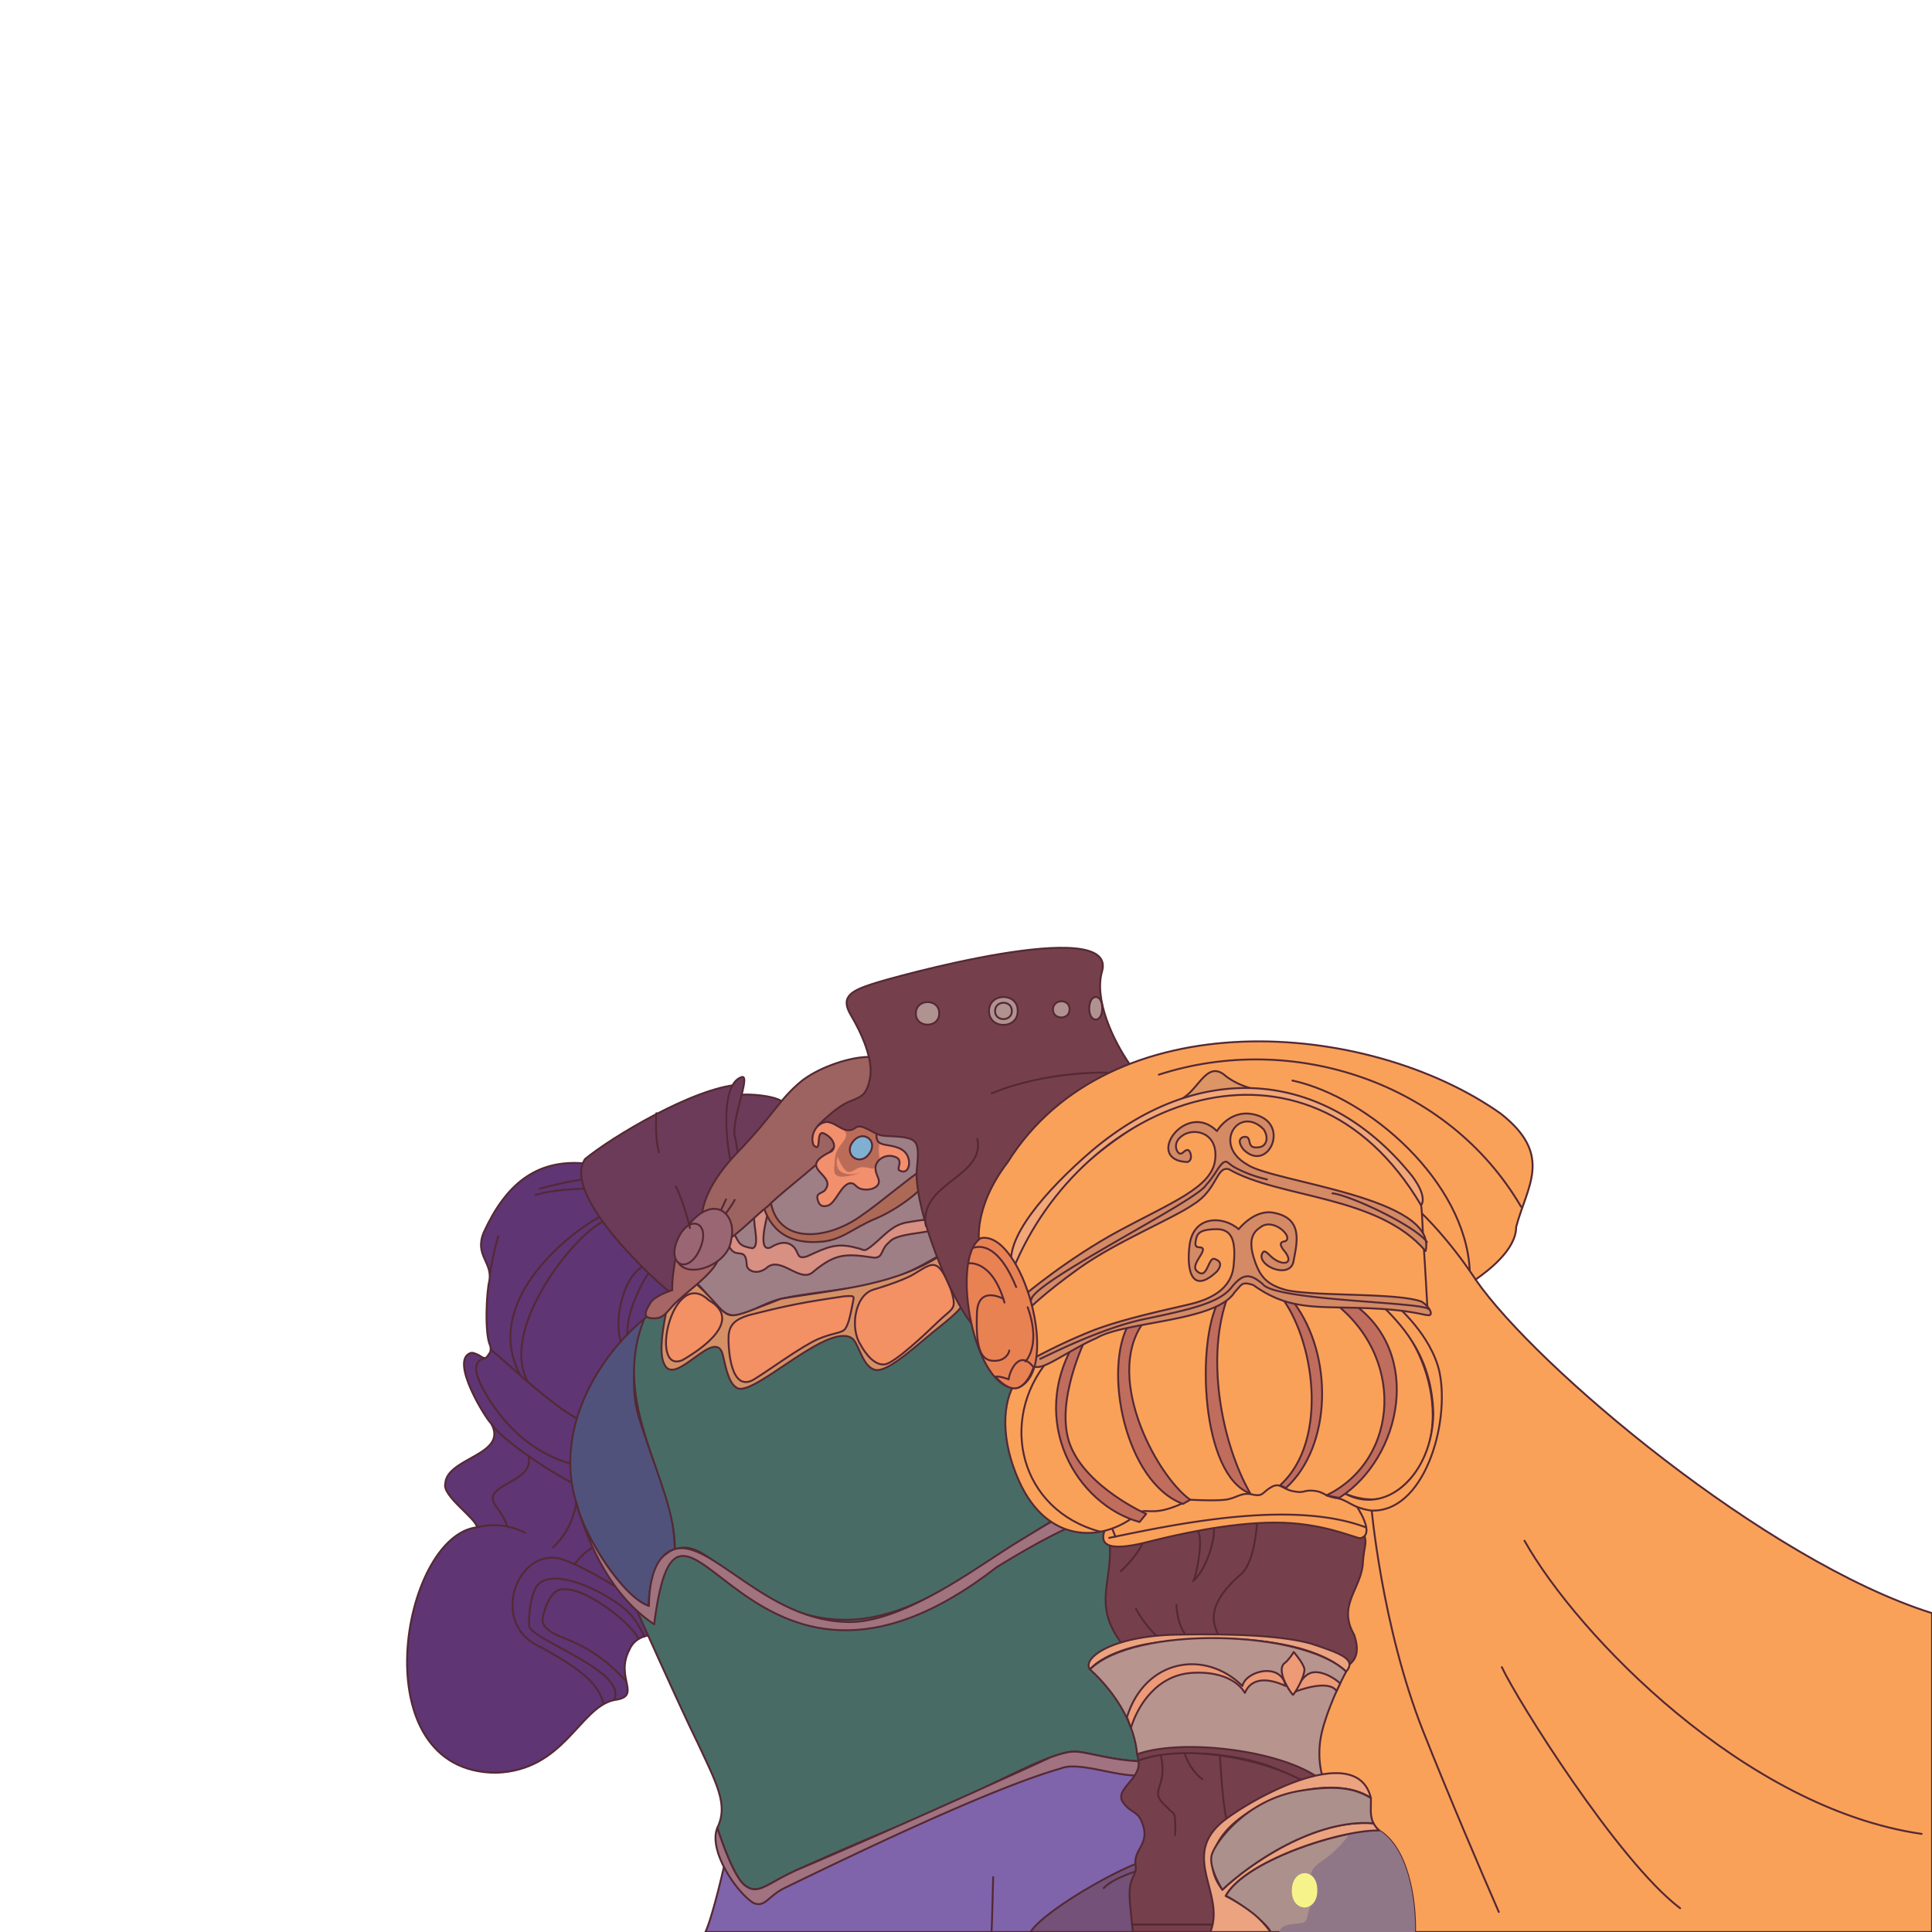 <svg xmlns="http://www.w3.org/2000/svg" width="1024" height="1024"><path d="M362.2 677.2c-3.6-11.7-20-34.2-27.1-46.2l-25.5-14.4c-26.1-2.2-41.9 11.9-53.2 36.6-5 12 4.6 15.7 3 25.5-1.6 6.1-2.6 28.4.4 34.5.6 2.4.2 3.5-1 5s-1.4 2.4-4 .7-4.6-2-5-1.9c-12.4 3.4 8.7 36.5 10.5 37.4 9.5 16.9-23.6 18-24.3 32-1.7 6.5 16.6 18.6 16.8 23.1-40.3 4.6-61.6 130 10.2 130.1 36.1-1.2 44-34.3 62.3-38.5 15.6-1.9.4-11.4 8.2-26.5 3.5-8.4 12.7-8.4 15.5-7.7 10.9-16.2 23.2-165.8 13.2-189.7Z" style="fill:#5f3574;stroke:#542934;stroke-linecap:round;stroke-linejoin:round"/><path d="M310.3 630.1c-.7-.2-17.8.4-26.5 3.3M286.1 630s17.5-4.7 25.1-5M305.4 796.2s-1.2 13.9-12.3 23.9M304.8 828.8a32.9 32.9 0 0 1 10.4-9.3M260.1 715.4c7.6 5.6 37.1 34.7 50.9 38.6M256.9 719.8c-3.5 1.2-8.3 3.6.3 18.5s25.1 34.4 52.4 39.1M308 788.1c-8.7-3.1-41.2-23.5-47.7-33.7" style="fill:none;stroke:#542934;stroke-linecap:round;stroke-linejoin:round"/><path d="M280.2 772.2c2.9 14.1-25.9 14.3-17.5 25.9 4 5.3 6 9.6 5.9 10.6" style="fill:none;stroke:#542934;stroke-linecap:round;stroke-linejoin:round"/><path d="M252.8 809.5a36.2 36.2 0 0 1 25.5 2.9M329.1 842.8s-19.7-12.8-32-16.6c-23.4-5.9-38.1 35.1-10.4 46.8 16.3 9.3 30.2 17.4 33.1 29.9" style="fill:none;stroke:#542934;stroke-linecap:round;stroke-linejoin:round"/><path d="M325.3 901.1c8.6-15.4-46.8-32.9-44.8-39.9-.4-4.6.7-16.1 4.3-20.9 10.1-11.7 45.1 8.2 51 17.4a54.3 54.3 0 0 1 5.7 9.7" style="fill:none;stroke:#542934;stroke-linecap:round;stroke-linejoin:round"/><path d="M338.2 868.4c-3-7.8-31.9-30.8-42.9-25.3-4.2 2.5-6.5 9.4-7.5 13.4s.8 7.6 9.9 11.2 21.1 8.9 33.9 23.1" style="fill:none;stroke:#542934;stroke-linecap:round;stroke-linejoin:round"/><path d="M355.2 685c-6.3-4.7-58.1-51.3-45.1-70.7 14.3-11.8 57.8-37.8 81.5-39.4l-1.6 6c1.4-1.8 26.2-.6 26 5.2 1.7 4.1-2 19-2.7 19.7s-12.5 19.1-17.6 22.2-19.2 33.9-24.5 39.4c-7 6.3-12.5 17.4-16 17.6Z" style="fill:#6c3b59;stroke:#542934;stroke-linecap:round;stroke-linejoin:round"/><path d="M393 570.9c5.7-2-6.9 25.5-3 33.2 1.2 11.9 4.5 12.6-1.5 15.6-2.5-4.7-8.4-44.5 4.5-48.8Z" style="fill:#6c3b59;stroke:#542934;stroke-linecap:round;stroke-linejoin:round"/><path d="M617.3 916.1c-42.1-12.3-152 2.1-187.6 20.4l-44.9 47.9c-.3 1.9-6.8 30.7-10.9 39.6h242c3.9-26.8 26.2-99.2 1.4-107.9Z" style="fill:#7f64ac;stroke:#542934;stroke-linecap:round;stroke-linejoin:round"/><path d="M612.9 984.9c-9.2-1-58.8 26.5-66.7 39.1h62.6c5.2-14.4 4.7-25.8 4.1-39.1Z" style="fill:#735178;stroke:#542934;stroke-linecap:round;stroke-linejoin:round"/><path d="M604.1 991.2s-13.8 3.9-19.1 9.5" style="fill:none;stroke:#542934;stroke-linecap:round;stroke-linejoin:round"/><path d="M394.7 999.2c7.1 5.6 11.3-.6 27.5-8s41.4-18.4 62.2-26.6 59.6-28.9 72.9-33.4 11.8-3.1 31.1.5a122.3 122.3 0 0 0 23.3 2c1.4-12.1-1.2-43.5-1-60.3.2-20-22.6-72-23.8-76.2s-36.9-36.6-77.6-29.8-105.3 14.5-121.5 16-26.2 4.3-36.7 13.4c-27 23-19.1 29.5-13.3 57.3 0 0 22.4 50.2 31.8 69.3 10.4 22.3 16.5 33.2 10.6 45.4 2.8 8.7 9.1 26.2 14.5 30.4Z" style="fill:#496b66;stroke:#542934;stroke-linecap:round;stroke-linejoin:round"/><path d="M588.4 931.7c-19.3-3.6-17.7-4.9-31.1-.5-33.7 15.5-98.8 44.7-135.1 60-16.2 7.4-20.4 13.6-27.5 8-5.4-4.2-11.7-21.7-14.5-30.4-4.9 12 10 34 19.1 39.8 6.3 2.6 7.4-3.4 16.7-8 33.2-16.1 108.1-52.4 146-63.2 13.1-5.8 48.7 13.5 49.7-3.7a122.3 122.3 0 0 1-23.3-2Z" style="fill:#a1727f;stroke:#542934;stroke-linecap:round;stroke-linejoin:round"/><path d="M338.7 751.6c-5.6-17.9-1.5-38.6 2.8-52.6-24.5 20-47.9 58.9-36.1 97.2 4.4 19.3 25.6 51 38.6 55-.8-.9 1-27.9 13.7-30-.9-26-7.4-33.1-19-69.6Z" style="fill:#50527c;stroke:#542934;stroke-linecap:round;stroke-linejoin:round"/><path d="M531.8 693.4c-5.4-12.8-18.7-32.6-25.1-34.6S432.2 677 412.2 679c-37.1 3.2-39.2 3.7-63.8 14-2.1 2.1-4.1 3.5-6.9 6-18.6 45.8 16.5 85.2 16.2 122.2 7.6-2.8 13.6.8 24.3 8.9 76.9 63.8 120.4 5.5 189.7-32-6.5-25.1-35.5-94-39.9-104.7Z" style="fill:#496b66;stroke:#542934;stroke-linecap:round;stroke-linejoin:round"/><path d="M530.2 823.1c-18.2 11.8-55.9 38.6-82.9 36.5-45.3-1.8-75.6-51.2-93.9-36.2-9.9 6.2-9.5 27.6-9.4 27.8-13-4-34.1-35.6-38.6-55 6.5 23.2 19.1 50 41.3 64.7 14.3-109.5 47.2 74.2 181.6-30.3 22.5-13.9 37.7-21.2 44-23.4 1.1-.4.8-3.7-.6-9.1-11.7 6.7-29.9 17.4-41.5 25Z" style="fill:#a1737f;stroke:#542934;stroke-linecap:round;stroke-linejoin:round"/><path d="M388.3 697.2c6.9.4 15.8-6.5 25.6-8.8s27.3-4.1 43.1-6.7c26.3-5.1 34.4-13.9 51.6-21.7a279.3 279.3 0 0 0-10.8-40.3c-9.8-26.9 3.8-30.3-15.8-32.3-31.9-4.8-40.4-5.7-59.8 14.9-19.5 24.2-41.5 49.8-57.1 74.7 9.4 5.6 14.8 19.2 23.2 20.2Z" style="fill:#9e7f86;stroke:#542934;stroke-linecap:round;stroke-linejoin:round"/><path d="M496.7 647.8c-1.3-2.4-8.5-1.2-16 .1s-11.5 6.4-17.5 11.5-4.8 2.7-9.3 2c-10.4-2.9-15.5-.4-25.9 4.4-6.4 2.2-4-2.4-8.1-5.6s-9.3-.4-11.3.9c-7.2 3.2-2.6-14.2-1.6-18.2s-4-3.7-6.6-.3 3.1 17.4-1.5 19c-9-1.4-6.6-3.9-11-9-6.4 1.4-4.3 3.6-.8 9.1s8.3-1.2 8.7 8.9c.3 3 5.3 5.3 10.3 1.6 7.5-7.2 18 8.4 24.9 1.9 12-10 17.5-9.7 32.3-7.5 5.1 0 3.1-4.2 8-8.2 5.2-6.5 30.2-3.5 25.4-10.6Z" style="fill:#d79081;stroke:#542934;stroke-linecap:round;stroke-linejoin:round"/><path d="M487 621.3c-4 2.1-21.3 16.8-29.9 22.6-19.3 14.3-48 16.3-49.1-11.6l-4.3 3.7c2.9 12.8 11 23.6 30.7 22.2 11.5-.5 17.6-7.3 29.7-12.3s26.1-16.1 27.1-20.2-.2-6.5-4.2-4.4Z" style="fill:#ac6955;stroke:#542934;stroke-linecap:round;stroke-linejoin:round"/><path d="M501 663.7c-25.4 18-57.7 19.6-87.1 24.7-37.1 14.2-21.7 11.6-48.8-11.4-5.9 8.7-6.1 9.7-11.4 15.8 0 0-5.5 22.4-1.8 29.8 5.5 14.1 28.1-21.5 31.4-3.6 1.6 6.6 3.1 14.9 7.9 16.9 9.8 3.3 49.4-36.8 61.1-26 3.5 4.4 5.1 14.2 11.3 16.1s20.2-11.2 31-20c22.9-18.3 18.4-15.1 14-46Z" style="fill:#d59165;stroke:#542934;stroke-linecap:round;stroke-linejoin:round"/><path d="M505.5 690.1c-.2-4.3-4-14.3-7.6-18s-7.1-.6-13.7 3.3-21.5 8.2-21.5 8.2c-10 3.3-12.1 20.9-6.6 29.1 2.7 5.1 7.8 11.4 13.1 10.4s21.2-16 27.6-22.2 8.9-6.6 8.7-10.8ZM447.2 687.1c-22.3 3.3-29.9 4.8-50.4 10-7.4 2.3-10 5.1-10.6 10.5-.4 6.9 1 32.2 14.4 22.9 5.7-3.4 24.6-17.2 33.1-20.8s12.7-2.9 14.5-5.7 2.9-8.9 3.7-13 1.6-4.4-4.7-3.9ZM375.6 689.1c-19.2-18.4-32 39.5-13.9 31.8 10.5-6 32.4-21.2 13.9-31.8Z" style="fill:#f39064;stroke:#542934;stroke-linecap:round;stroke-linejoin:round"/><path d="m380.1 662-21.5 3.5s-.7 1.2-1.6 8.2a59.8 59.8 0 0 0-.7 10.1s-9.2 2.9-11.5 6.7-4.7 7.8.6 8.2 6.8-1.6 10.9-6.3c6.3-7 21.6-16.8 24.4-25 1-3.6 4.2-4.2-.6-5.4Z" style="fill:#a66665;stroke:#542934;stroke-linecap:round;stroke-linejoin:round"/><path d="M372.1 644.6s-.7-13.6 18.7-33.7 22.1-28.1 33.9-37.8c15.8-12.8 61-23.8 45.5 6.7-1.5 1.4-19.1 17.4-24.9 24.6-7.8 10.6-28.8 25.3-38.1 34.7-14.8 11.6-33.9 36.7-35.1 5.5Z" style="fill:#9d6360;stroke:#542934;stroke-linecap:round;stroke-linejoin:round"/><path d="M383.5 644.6a56.6 56.6 0 0 0 5.9-8.6M384.8 635.7l-3.5 7.5" style="fill:none;stroke:#542934;stroke-linecap:round;stroke-linejoin:round"/><path d="M378 640.7c-7 .4-12.8 8.3-12.8 8.3l-3.6 7.9s-2.8 9.1-2.2 12.1c5.3 9.2 26.7 1.2 28.1-11.7 2.3-9.2-2.5-17-9.5-16.6Z" style="fill:#9b6674;stroke:#542934;stroke-linecap:round;stroke-linejoin:round"/><path d="M441.3 595.1c-7.5-2.6-12.5 6.2-10.1 11.8 5 5.2.2-10.1 6.7-5.5 3.6 2.1 5.8 6.5 2.7 8.9-19.8 9.3 4.4 12.2-3.8 21-2.5 1.5-4.2 1.5-3.4 4.6s2.4 3.8 4.9 3.2c4.7-.7 7.9-13 13.3-11.9 2.1.4 2.3 3.1 7 3.3s8-2.3 7.1-5.3-3-6-.5-9.5a8 8 0 0 1 10.3-2c2.7 1.9.2 4.9.9 6.4 5.8 3.9 7.7-6.7 2-10.5-3.6-2.6-10-2.5-11.6-3.6-4.4-1.5-.6-9.2-3.1-10.8-10.9-3.8-13.3-.5-22.4-.1Z" style="fill:#f28f6d"/><path d="M465.8 608.8c1.8-15-9.9-14.3-20.3-11.1 1.3 1.1 4.9 2.7 1.6 7.1s-4.4 5.7-4.7 10.7-1 7.1 2.4 8 11.6-1.9 11.6-2.2c-4.5 1.9-15.1 2.5-12.5-8.3 5.8 14.4 8.1 5.3 13.4 5.6s5.6 2.5 7.2-2.1c2.7-2.2 1.1-4.1 1.3-7.7Z" style="fill:#bb6c59"/><path d="M460.7 611.5c-5 7-13.9.6-8.7-6.3s13.8-.6 8.7 6.3Z" style="fill:#7fb0d1;stroke:#542934;stroke-linecap:round;stroke-linejoin:round"/><path d="M441.3 595.1c-7.5-2.6-12.5 6.2-10.1 11.8 5 5.2.2-10.1 6.7-5.5 3.6 2.1 5.8 6.5 2.7 8.9-19.8 9.3 4.4 12.2-3.8 21-2.5 1.5-4.2 1.5-3.4 4.6s2.4 3.8 4.9 3.2c4.7-.7 7.9-13 13.3-11.9 2.1.4 2.3 3.1 7 3.3s8-2.3 7.1-5.3-3-6-.5-9.5a8 8 0 0 1 10.3-2c2.7 1.9.2 4.9.9 6.4 5.8 3.9 7.7-6.7 2-10.5-3.6-2.6-10-2.5-11.6-3.6-4.4-1.5-.6-9.2-3.1-10.8-10.9-3.8-13.3-.5-22.4-.1Z" style="fill:none;stroke:#542934;stroke-linecap:round;stroke-linejoin:round"/><path d="M598.7 564c-8.6-12.4-19.1-34.3-14.5-49.5 7.6-29.5-111.3 3.5-121.8 7s-17.4 6.5-11.5 16.4 12.2 24.1 10.2 33.7-4.8 9.6-11.7 12.6-16 12.5-16 12.5c7.6-6.9 12.7 6.2 19.8 1.2 3.3-3.1 9.9 3.4 14.5 4s14.2 0 17.1 3.2 1.3 11.1 1 16.3c-.3 21.2 17.3 66.2 30 81.2l12.4-7.2c.6-.3 14.4-30.4 12.1-42.3s15-35.5 20-41.8 28.2-22.8 36.4-30 6.5-9.7 2-17.3Z" style="fill:#75404c;stroke:#542934;stroke-linecap:round;stroke-linejoin:round"/><path d="M539.4 535.8c.2 9.9-15.3 9.9-15.2 0s15.4-9.8 15.2 0Z" style="fill:#b09290;stroke:#542934;stroke-linecap:round;stroke-linejoin:round"/><path d="M586.8 568.5s-32.4-1-61.2 11" style="fill:none;stroke:#542934;stroke-linecap:round;stroke-linejoin:round"/><path d="M1024 855c-87.9-27.6-210.2-130.8-241.9-176.8-4.4-14.3-5.1-33-16.4-46.6-5-7.7-25.4-8-34.4-2.7s-20 25.7-24.3 34.7-3.3 33-3 54.6-16.3 107-16.3 115.7 3.5 55.5-1.4 81.7 9.7 36 24.4 61.3c10.8 18.7 16 29.9 24.5 47.1H1024Z" style="fill:#faa159;stroke:#542934;stroke-linecap:round;stroke-linejoin:round"/><path d="M808 816.6c28.3 50.3 117 141.9 210.5 155.4M890.5 1011.4C857.6 986.5 804 900.9 796 883.6M726.7 797.2s5.3 64 27.6 120.4c14.3 36 30.4 73.5 40.1 95.8" style="fill:none;stroke:#542934;stroke-linecap:round;stroke-linejoin:round"/><path d="M795.5 590.3C724.8 540.2 588 530 534.1 616c-18.9 24.7-15 43.6-15 43.6l20.6 20s20-11.7 30.3-22.7 154-39 174.9-21.7 37.2 43 37.2 43c5.9-4.2 21.5-15.5 21.5-27.9 5.8-21.9 19.9-37.9-8.1-60Z" style="fill:#faa159;stroke:#542934;stroke-linecap:round;stroke-linejoin:round"/><path d="M722.4 827.6c.6-7.9 2.3-9.7.6-14.3-8.8-13.2-71.5-16.2-87.3-9.5-13.7 5.3-46.4 5.5-47.5 14.2 1.4 20.8-8.8 32.2 5.6 52.1 2.2 3.6-5.5 8.3 7 9.5s36.8 3.6 46.4 3.9c15.7.9 45.1 4.6 56.6 4.6 9.4-4.3 19.1-6.5 13.9-21.7-9.2-15.9 4.3-24.5 4.7-38.8Z" style="fill:#75404c;stroke:#542934;stroke-linecap:round;stroke-linejoin:round"/><path d="M647.7 869.3c-9.5-12.8-2.4-24.2 10.7-35.5 6.8-7.3 7.6-24.4 8.1-28.7M607 814.6a37.1 37.1 0 0 1-5 9.3 61.9 61.9 0 0 1-8 8.9M602.1 852.7c1.1 2.5 7.6 12.5 14.3 17.1M630 868.8c-1.4-2.4-5.7-6-6.5-18.2M634.5 811.1c3.8 3-.4 25.1-2.2 26.9 6.6-5.1 12.6-22.9 10.8-29.8" style="fill:none;stroke:#542934;stroke-linecap:round;stroke-linejoin:round"/><path d="M606.7 871.6c30.8-5.4 85.4-5.4 106.8 14.4 5.6-6.5-2.6-9.6-18.8-14.9-13.8-3.8-37.4-5.4-71.4-4.7s-50 12.5-45.6 18.4c2.5-2.9 9.9-9.2 29-13.2Z" style="fill:#eca37f;stroke:#542934;stroke-linecap:round;stroke-linejoin:round"/><path d="M700.7 917.7c3-12 9.4-25.5 12.8-31.7-23.4-22.5-112.3-24.5-135.8-1.2 15 13.7 23.7 30.1 25 45 8.2 9.6 7.8 9.2 21.8 13.9 11.4 1.4 72 6.2 77.2 0 0 0-4.7-10.8-1-26Z" style="fill:#b7948d;stroke:#542934;stroke-linecap:round;stroke-linejoin:round"/><path d="M632.8 886.6c21.6-.9 27 10.7 27 10.7 3.4-8.3 12.4-8 21.6-3.7-2.4-12.8-21.1-8.1-22.9 0-19.8-19.6-51.6-14.3-61.2 16.5.8 2 1.5 3.9 2.1 5.8 3.3-11.2 13.5-28.6 33.4-29.3ZM696.6 886.3c-6.6.4-9.8 10.2-9.8 10.2s17.3-6.9 21.6-.2c.7-1.4 1.3-2.8 1.9-4.1-3.3-3-8.9-6.2-13.7-5.9Z" style="fill:#ed9a77;stroke:#542934;stroke-linecap:round;stroke-linejoin:round"/><path d="M641.5 929.7c31.3 2.9 41 10.8 55.7 18.5l1.6-5.9c-21.1-15-73-20.9-96.1-12.5a13 13 0 0 1 .6 3.4c5.3-1.7 18.5-5 38.2-3.5ZM600 1020c.2 1.4.3 2.7.4 4h72.3l.6-4Z" style="fill:#75404c;stroke:#542934;stroke-linecap:round;stroke-linejoin:round"/><path d="M683.5 970.6c8.4-7.1 11.7-13 13.7-22.4-19.1-14.5-67.4-25.1-93.9-15 2.3 9.3-13.6 15.5-7.8 22.4 3.4 5 7.2 4.3 9.4 9.4 5.5 12.1-4 14.7-3.1 23 .8 4.8-1 4.8-2.5 10.3s.3 15.8.7 21.7h73.3c2.8-18.8 5.9-46.1 10.2-49.4Z" style="fill:#75404c;stroke:#542934;stroke-linecap:round;stroke-linejoin:round"/><path d="M646.6 930.4s1.3 25.9 3.6 34.4" style="fill:none;stroke:#542934;stroke-linecap:round;stroke-linejoin:round"/><path d="M731 970.2c-21-.4-71.7 16.5-81.4 34.7 1.4-.3 22.2 13.9 23.8 19.1H750c.4-16.8-3.6-44.4-19-53.8Z" style="fill:#ac908c;stroke:#542934;stroke-linecap:round;stroke-linejoin:round"/><path d="M731 970.2a155.4 155.4 0 0 0-16 2.1 52 52 0 0 1-7.5 8.6c-6.9 6.7-12.2 7-13 14.1s2.6 8 .1 15-1 8.9-6 9.4-9.7.8-10.5 4.6H750c.4-16.8-3.6-44.4-19-53.8Z" style="fill:#907787"/><path d="M664.7 1014.6a91.7 91.7 0 0 0-15.1-9.7c9.8-18.4 60.7-35.1 81.4-34.7a15.7 15.7 0 0 1-3-3.8c-30.9-2.6-65.8 21.6-80.1 35.2-26.1-33.8 51-67.7 78.7-48.6-6.9-28.7-56.2-3.8-76.1 10.6-26.7 19.2-.5 39.5-9 60.4h31.9a51.4 51.4 0 0 0-8.7-9.4Z" style="fill:#eca37f;stroke:#542934;stroke-linecap:round;stroke-linejoin:round"/><path d="M586.9 808.2c-7.1 13 4.1 13.6 22.5 8.8 13.6-3.4 41.2-9.9 66.1-10s41.9 7.9 45.4 8.3c8.4-1.8-1.2-16.2-3.5-19.5s-14.5-12.5-28.5-13.9c-34.5-2.4-76.6.6-103.9 16-.9 1.5 1.9 10.3 1.9 10.3Z" style="fill:#faa159;stroke:#542934;stroke-linecap:round;stroke-linejoin:round"/><path d="M591.2 814.5s-2.8-6.9-3.1-8.3" style="fill:none;stroke:#542934;stroke-linecap:round;stroke-linejoin:round"/><path d="M735.4 793.4c38.7-21.2 25.1-79-2.3-100.9l-5.4-20.6c-53.2-17.7-84.2-12-138.5 8.3-18.7 8.7-44.2 41.9-51 52.4s-8.2 30.1 2.1 52.8c14.8 32.4 43.1 32.1 61.4 18 4.5-4.2 5.3-1.6 13-2.7s15.5-5.8 16.1-5.8 12.4.7 18.5 0 8.5-4.2 14.4-2.8 5.3-1.2 10.1-3.9 5.5 1 11.7 2.2 5-.7 10.5-.3 5.8 2.8 11.7 3.8l5.1-2.3s11.9 5.6 22.6 1.8Z" style="fill:#faa159;stroke:#542934;stroke-linecap:round;stroke-linejoin:round"/><path d="M763 727.4c-4.3-19.8-23-35.5-23-35.5l6.5-12.8c-.5-.4-8.3-3-18.8-7.2l5.4 20.6c11.9 12 25.8 27.7 26.6 56.8-.6 32.3-24.9 54.3-46.9 42.3l-5.1 2.3c7 .9 8 5 18.8 6.7 28 1.6 42.1-45.5 36.5-73.2Z" style="fill:#faa159;stroke:#542934;stroke-linecap:round;stroke-linejoin:round"/><path d="M583.1 811.8c-42.5-11.3-54-58.8-27.7-90.6" style="fill:none;stroke:#542934;stroke-linecap:round;stroke-linejoin:round"/><path d="M716.3 690.4c38.4 26 26.7 82.3-6.5 103.5l-6.8-1.3c38.8-18.9 42.5-74.6 2-103.7Z" style="fill:#c06d5e;stroke:#542934;stroke-linecap:round;stroke-linejoin:round"/><path d="m685.7 690.3-7.4-3.9c18.3 22.7 26.4 77.1.2 100.8l3 1.5c24.5-22.1 25.3-70.4 4.2-98.4ZM651.2 686.1c-12.5 31.8-4.1 78.2 11.5 105.5-26.3-9.7-28.7-80.5-16.7-102.2M607.8 698.7c-24.2 28.2 4.4 82.7 23 96.2l-3.8 2.2c-30.7-11.4-42.6-71.6-28.5-95.7Z" style="fill:#c06d5e;stroke:#542934;stroke-linecap:round;stroke-linejoin:round"/><path d="M567.3 766.1c-8.8-22.5 8.2-56.7 8.2-56.7l-5.7 1.8c-25.2 42.3.9 86.3 34.2 95.5l3.5-4.3s-31.3-13.8-40.2-36.3Z" style="fill:#c06d5e;stroke:#542934;stroke-linecap:round;stroke-linejoin:round"/><path d="M754.7 662.1c-.5-4.7-.9-20.7-1.5-23.3-5.9-24.5-52.2-60-86.3-60.9-47.8-7.8-123.2 56.1-131.6 93.9-1.9 10.4 6.7 43.8 9.6 48.3s15.1-5.4 24.9-8.9 48.1-13.4 61.5-16.8 13.8-5.3 21.3-11.9 11.7-4.4 20 .7 31.5 3.5 46.3 5.6l37.8 6.9s-1.6-28.9-2-33.6Z" style="fill:#faa159;stroke:#542934;stroke-linecap:round;stroke-linejoin:round"/><path d="M624.8 583.2c10.7-4.5 14.5-22.4 25.2-12.6a39.8 39.8 0 0 0 10.4 5.4c2.2.8 5.7 1.4-.1 1.8a121.6 121.6 0 0 0-35.5 6.1c-.8.2-.3-.5 0-.7Z" style="fill:#dd9566;stroke:#542934;stroke-linecap:round;stroke-linejoin:round"/><path d="M748.5 623.4c-43.8-54.7-109.8-64.2-169.9-13.4-23.7 20.4-47.8 47.4-41.8 63.2 36.9-91.2 155.6-137.1 216.4-34.4 0 0 3.9-3.9-4.7-15.4Z" style="fill:#f2a778;stroke:#542934;stroke-linecap:round;stroke-linejoin:round"/><path d="M548.2 719.7a306.4 306.4 0 0 1 30.3-14.2c16.3-6.5 42.5-11.9 52.4-14.3s21.6-7.5 22.9-20-.2-19.8-9.1-19.7-10.1 2.3-10.8 5.5-.1 4 1.8 4.1c6.2.2-5.1 8.8-1.5 12.4 5.9 5.8 6-7.7 9.7-6.2 2.1.8 4.5 2.3 1.1 6.6-12.9 12.1-16.1.3-14.6-13.1 1.7-17.1 18.1-16.4 26.1-9.3.4-.4 8.5-10.7 18.6-8.7 16 3 12.2 16.3 10.5 25.7s-18.1 3-16.9-3.3c.9-2.7 1.7-2.5 4.8.6 6 5.7 13.5 4.4 6.7-3.4-2.4-3.3-1.3-4.2.9-4.5 5-2-6.5-13.1-13.3-7.2-4.1 2.6-6.1 7.2-3.1 16.5s6.5 13.8 17.6 16.7c16.6 3.3 58.3 1.2 71.2 6 4.3 2.7 6.4 7.3 3.6 7.2s-8.2-2.3-25.8-3.4c-30.8-1.9-46.5 2.2-67-12.6-6.2-2-6-.4-10 3.9-9.9 15.6-58.3 15.3-73.1 24.2-11.4 4.9-23.9 13.8-29.5 15.1s-5.9-2.8-3.5-4.6Z" style="fill:#d48a64;stroke:#542934;stroke-linecap:round;stroke-linejoin:round"/><path d="M543 686.4s22.8-19.3 50.2-34.1 48.8-22.8 50.8-37.2-10.3-17.5-16.7-13.6-3.6 9.4-2.1 9.9 2.2-1.5 4-1.9 3.5 5.6.1 6.4c-23.4-.9-.9-33.1 15.7-16.4 0 0 6.5-11.3 18.8-9 21.1 3.8 8.5 31.9-4.7 18.8-3.1-3.8-2.2-6.1 0-6.7 5.5-.9.3 6.9 8.5 5.4 3-.3 5.4-4.3 2.2-9.4-13-13.2-27.5 8-8.8 18.6 13.3 9.4 101.4 17.3 94.6 45.9-25.5-29.8-77.2-27.8-104.3-43.4-6.6-1.8-6.1 10.9-18.7 18.6-10.3 7.3-40.9 19.8-60.5 33.8s-27.1 22-27.1 22Z" style="fill:#d48a64;stroke:#542934;stroke-linecap:round;stroke-linejoin:round"/><path d="M520 656.2c21.7-3.8 42.8 69.7 19.7 79.3-23.4 3.7-36.6-69.5-19.7-79.3Z" style="fill:#e88253;stroke:#542934;stroke-linecap:round;stroke-linejoin:round"/><path d="M539.7 735.5c3.1-1.2 6.1-5 8.1-10.8-7.3-9.7-12.6 1.5-13.2 6.4.2 0-5.1-2-7-1.4 4.3 4.8 8.7 7.1 12.1 5.8Z" style="fill:#e88253;stroke:#542934;stroke-linecap:round;stroke-linejoin:round"/><path d="M516.1 661.3c2-.5 12.4-3.8 22.5 20.9M513.4 669.6s12.4-2.2 19 20.8" style="fill:none;stroke:#542934;stroke-linecap:round;stroke-linejoin:round"/><path d="M531.8 688.4s-13.5-7.5-14 7.6.8 24.5 8 25.2 9.1-4.4 9.1-5.4M543.5 721.6s8.5-8.3 1.2-28.7M546.6 688.9c.5-9.4 88.5-52.7 92.7-60.9 4.4-4.7 6.6-10 9-11.7s2.2.6 7.4 3.1a67.8 67.8 0 0 0 15.8 5.7M756.3 658.3c-6.1-8.6-40.9-24.9-50.1-25.8M551.3 720.2c.5.1 30.9-16 55.5-21.1s39.5-8.7 45.8-16.6 10-7.5 16.6-2c6 8.9 83.6 9.5 88 13.3M587.9 815.1c34.9-7.2 96.9-20.5 136.2-5.5" style="fill:none;stroke:#542934;stroke-linecap:round;stroke-linejoin:round"/><path d="M688.3 949.3c-27.9 4.9-43.9 26.9-46 33.6s5.6 18.7 5.6 18.7c14.6-13.9 49.2-37.7 80.1-35.2-2.2-4.2-1.2-8.9-1.4-13.4-7.2-4.3-16.2-7.5-38.3-3.7Z" style="fill:#ac908c;stroke:#542934;stroke-linecap:round;stroke-linejoin:round"/><path d="M698.2 1001.9c.1 12.1-13.7 12.1-13.5 0s13.6-12.1 13.5 0Z" style="fill:#f7f38b"/><path d="M615.3 930.6c4 17.8-7.5 18 3.2 27.2 3.6 4.2 4 2.1 4.3 7.2a47.8 47.8 0 0 1 0 7.7M627.9 929.4s2.6 8.7 9.4 13.6" style="fill:none;stroke:#542934;stroke-linecap:round;stroke-linejoin:round"/><path d="M685.7 875.6s4.9 5.7 5.6 8.7-4.1 12.1-6 14c-1.6-1.5-9.7-13.8-3.9-17.2a28.7 28.7 0 0 0 4.3-5.5Z" style="fill:#ed9a77;stroke:#542934;stroke-linecap:round;stroke-linejoin:round"/><path d="M806.2 639.6c-38.8-66.4-121.5-92.9-192-70" style="fill:none;stroke:#542934;stroke-linecap:round;stroke-linejoin:round"/><path d="M685 572.7c40.8 8.9 91.8 53.9 94 100.7" style="fill:none;stroke:#542934;stroke-linecap:round;stroke-linejoin:round"/><path d="M497.8 537.1c.1 8-12.5 8-12.4 0s12.5-8 12.4 0ZM584.2 534.4c.1 8-7 8-6.9 0s7-8 6.9 0ZM536.3 535.8c.1 5.8-9 5.8-8.9 0s9-5.7 8.9 0ZM566.9 535c.1 5.7-8.9 5.7-8.8 0s8.9-5.8 8.8 0Z" style="fill:#b09290;stroke:#542934;stroke-linecap:round;stroke-linejoin:round"/><path d="M490.7 649.7c-3.6-22.9 31.6-25.8 27.3-46" style="fill:none;stroke:#542934;stroke-linecap:round;stroke-linejoin:round"/><path d="M371 661.9c-6 14-18 8.8-11.8-5.1s17.9-8.9 11.8 5.1Z" style="fill:#9b6674;stroke:#542934;stroke-linecap:round;stroke-linejoin:round"/><path d="M526.4 994.9s-.7 28.6-.9 30M365.7 650.9c0-.5-3.5-14.2-7.5-22.1M347.9 590s-1 12.3 1.4 20.8M279.7 732.3c-14.9-27.2 22.7-75.5 38.9-84.3" style="fill:none;stroke:#542934;stroke-linecap:round;stroke-linejoin:round"/><path d="M317.1 645.3c-18.7 10.6-60.8 45.7-41.7 83M332.3 707.8c.6-.9-.7-6.1 3.3-16.8s8.1-16 8.1-16M340.2 671.5c-10.6 6.9-14.8 28.9-11.1 39.8M259.7 675s2.2-13 4.4-19.8" style="fill:none;stroke:#542934;stroke-linecap:round;stroke-linejoin:round"/></svg>
